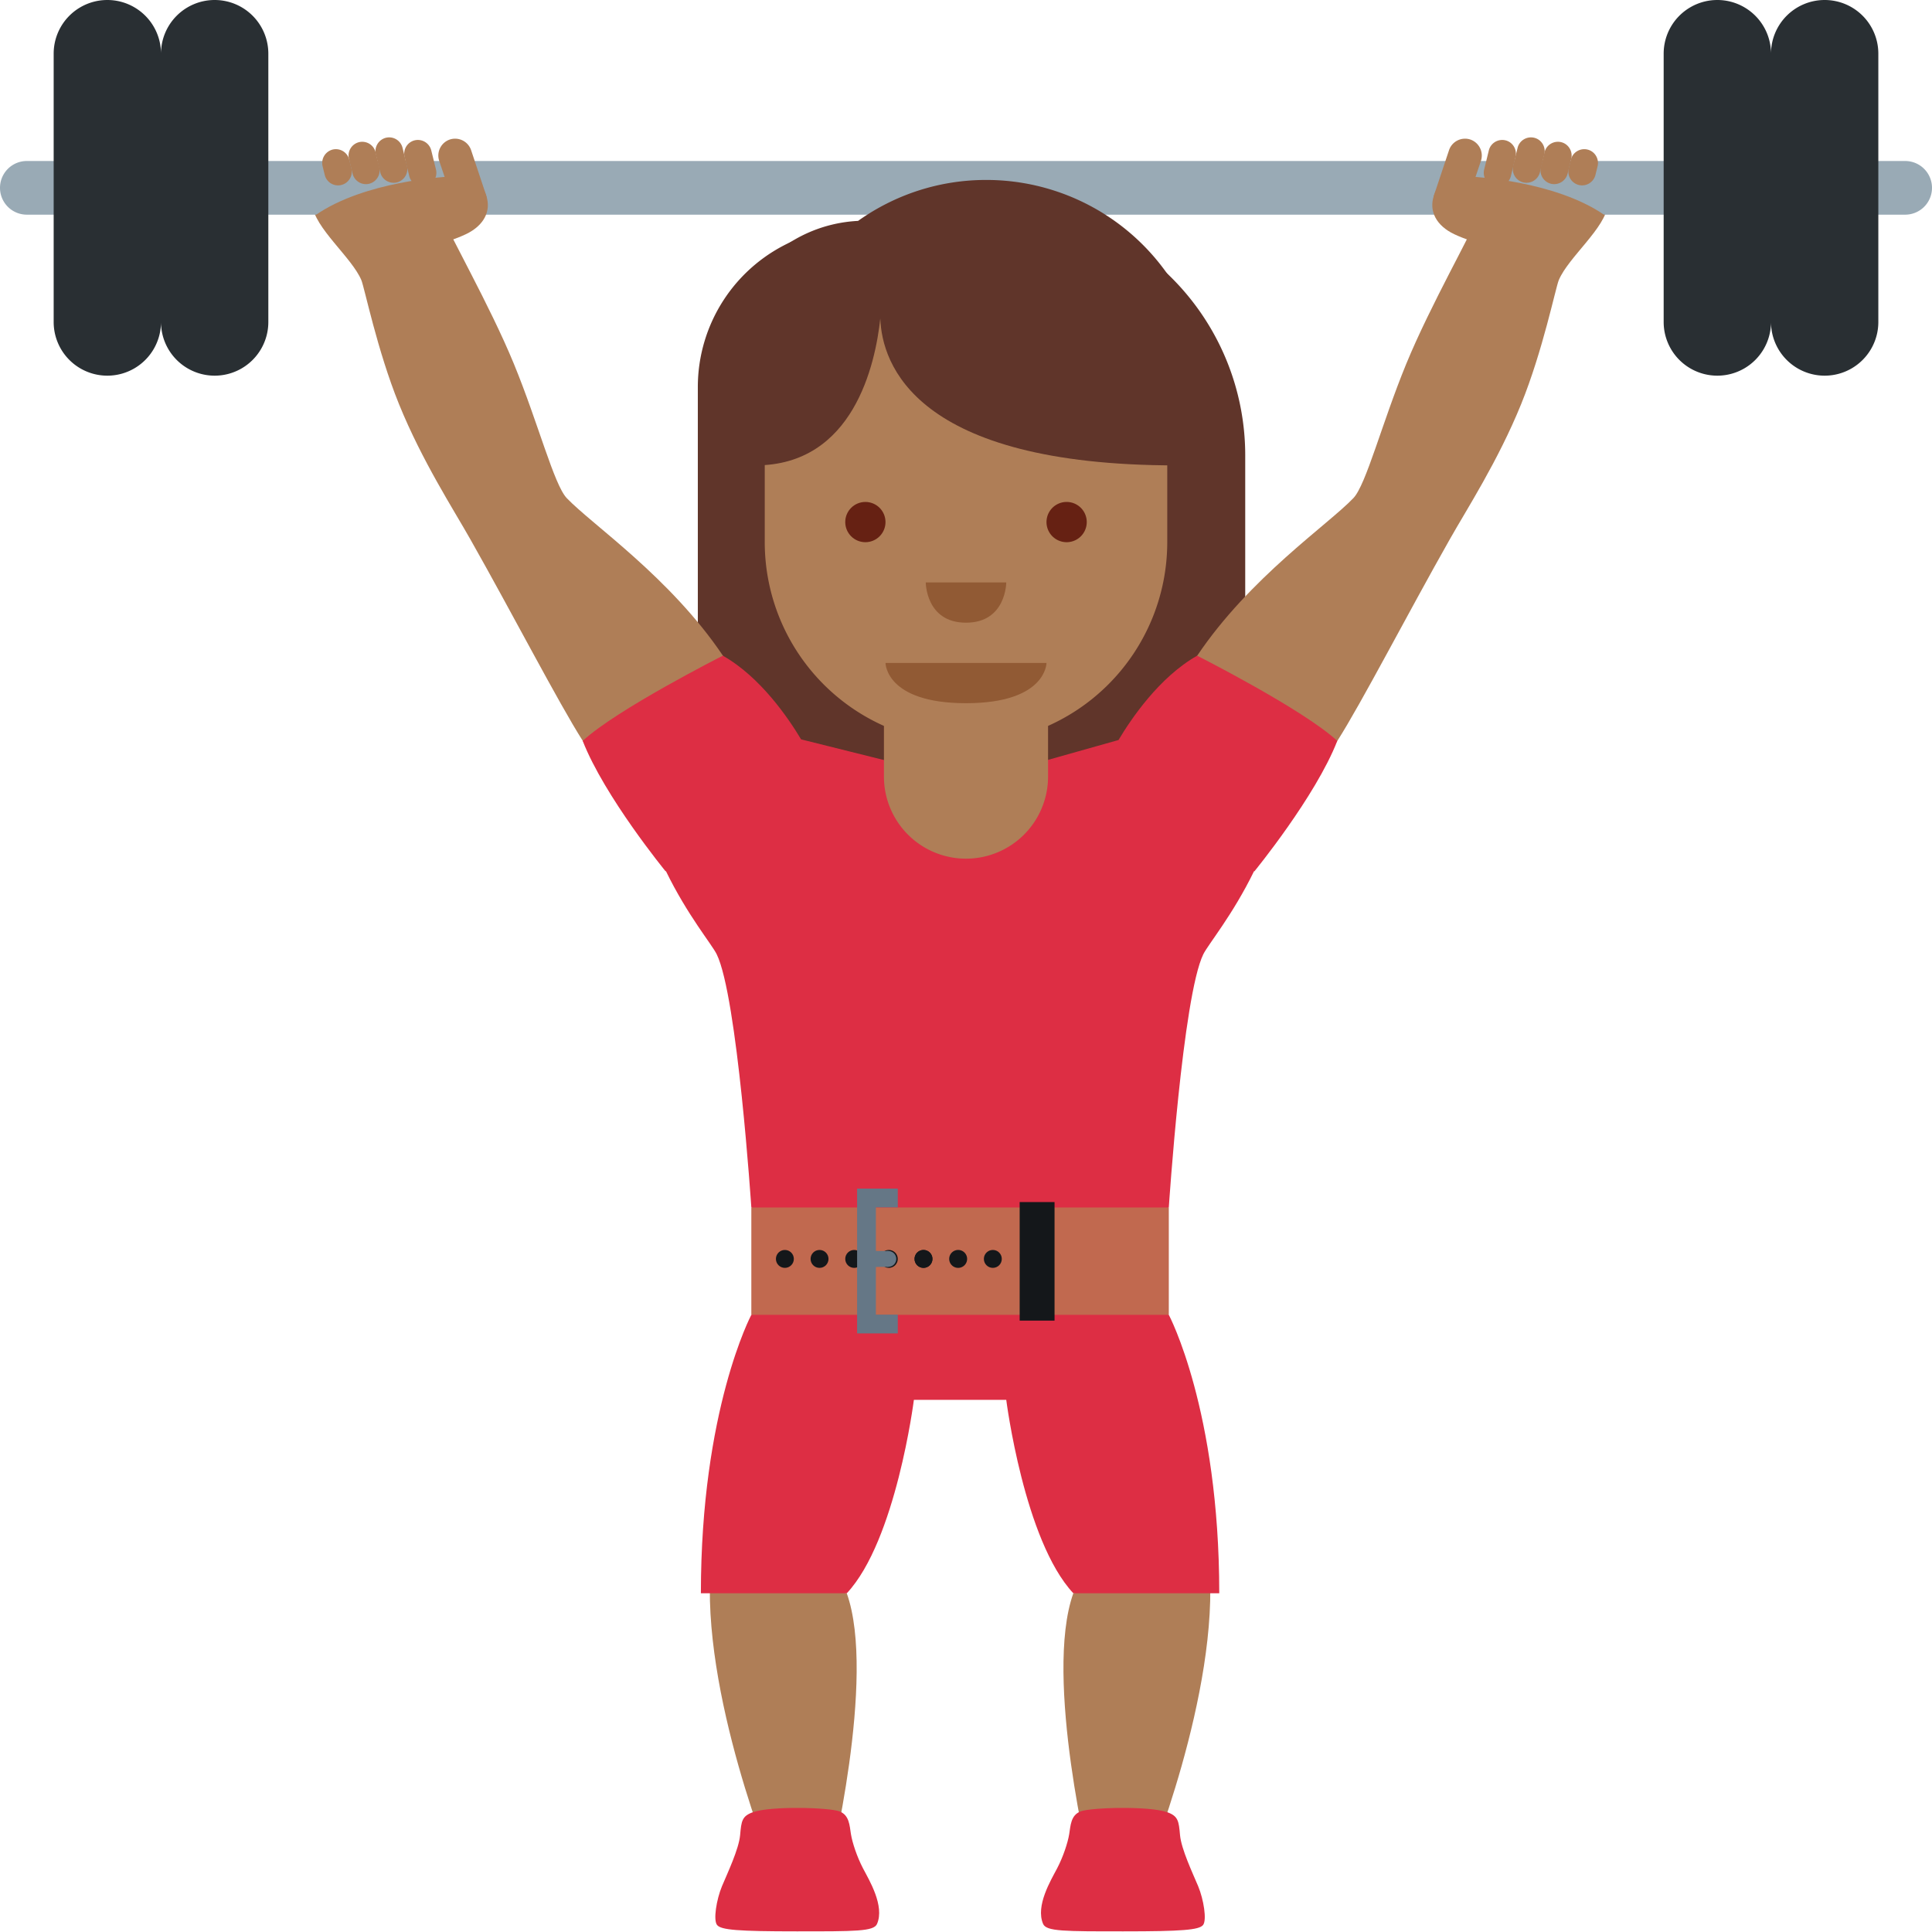 <?xml version="1.0" encoding="utf-8"?><!-- Скачано с сайта svg4.ru / Downloaded from svg4.ru -->
<svg width="800px" height="800px" viewBox="0 0 36 36" xmlns="http://www.w3.org/2000/svg" xmlns:xlink="http://www.w3.org/1999/xlink" aria-hidden="true" role="img" class="iconify iconify--twemoji" preserveAspectRatio="xMidYMid meet">
<path fill="#60352A" d="M18.528 3.81c-.731 0-1.421.173-2.037.472a2.975 2.975 0 0 0-3.488 2.928v5.1h.007c.078 2.748 2.326 4.954 5.093 4.954s5.015-2.206 5.093-4.954h.007V8.485a4.675 4.675 0 0 0-4.675-4.675z">
</path>
<path fill="#AF7E57" d="M15.447 34.875h-1.02s-1.384-3.348-1.18-5.736l2.531.549c.56 1.564-.331 5.187-.331 5.187zm4.885 0h1.02s1.384-3.348 1.18-5.736L20 29.688c-.559 1.564.332 5.187.332 5.187z">
</path>
<path fill="#DD2E44" d="M13.452 35.149c.102-.243.316-.694.339-.955c.023-.261.034-.354.238-.426c.345-.121 1.427-.087 1.613-.016c.185.071.188.263.214.424c.026.161.113.424.226.64s.406.697.26 1.034c-.061.14-.402.138-1.497.138s-1.408-.026-1.483-.118s-.011-.477.09-.721zm8.875 0c-.102-.243-.316-.694-.339-.955c-.023-.261-.034-.354-.238-.426c-.345-.121-1.427-.087-1.613-.016c-.185.071-.188.263-.214.424c-.026.161-.113.424-.226.64s-.406.697-.26 1.034c.061.14.402.138 1.497.138s1.408-.026 1.483-.118c.074-.092.011-.477-.09-.721z">
</path>
<path fill="#AF7E57" d="M8.31 4.156c.011.127.814 1.525 1.266 2.625c.452 1.1.747 2.25.984 2.5c.476.499 1.926 1.474 2.911 2.937c.985 1.464-1.977 2.58-2.611 1.588c-.451-.706-1.309-2.368-2.097-3.759c-.304-.54-.897-1.454-1.328-2.516c-.406-1-.642-2.168-.702-2.312c-.179-.425-.879-.977-.913-1.407c0 0 2.454-.084 2.49.344zm19.159 0c-.011.127-.814 1.525-1.266 2.625c-.452 1.1-.747 2.25-.984 2.5c-.476.499-1.926 1.474-2.911 2.937c-.985 1.464 1.977 2.58 2.611 1.588c.451-.706 1.309-2.368 2.097-3.759c.304-.54.897-1.454 1.328-2.516c.406-1 .642-2.168.702-2.312c.178-.425.878-.977.912-1.406c0-.001-2.453-.085-2.489.343z">
</path>
<path fill="#99AAB5" d="M36 3.5a.5.5 0 0 1-.5.5H.5a.5.5 0 0 1 0-1h35a.5.5 0 0 1 .5.5z">
</path>
<path fill="#292F33" d="M34 0a1 1 0 0 0-1 1a1 1 0 1 0-2 0v5a1 1 0 1 0 2 0a1 1 0 1 0 2 0V1a1 1 0 0 0-1-1zM4 0a1 1 0 0 0-1 1a1 1 0 1 0-2 0v5a1 1 0 1 0 2 0a1 1 0 1 0 2 0V1a1 1 0 0 0-1-1z">
</path>
<path fill="#DD2E44" d="M24.918 13.806c-.625-.583-2.611-1.588-2.611-1.588c-.709.401-1.237 1.188-1.465 1.571l-1.398.394h-2.89l-1.627-.406c-.231-.387-.755-1.162-1.458-1.559c0 0-1.986 1.004-2.611 1.588c.406 1.039 1.543 2.428 1.543 2.428l.008-.001c.4.821.854 1.362.945 1.547c.386.781.646 4.72.646 4.72l4 1.5l3.779-1.5s.26-3.939.643-4.719c.091-.185.545-.727.945-1.547l.008.001c0-.001 1.138-1.39 1.543-2.429z">
</path>
<path fill="#AF7E57" d="M16.471 11.412v3.059a1.529 1.529 0 1 0 3.058 0v-3.059h-3.058z">
</path>
<path fill="#60352A" d="M18.375 3.353c-.89 0-1.712.284-2.386.763a2.62 2.62 0 0 0-2.49 2.612c0 1.156.005 2.613 1.529 3.156a4.125 4.125 0 1 0 3.347-6.531z">
</path>
<path fill="#AF7E57" d="M21.75 5.602h-7.5v4.5a3.75 3.75 0 1 0 7.5 0v-4.5z">
</path>
<path fill="#60352A" d="M18 4l-3.924 1.533v3.139c1.831 0 2.236-1.893 2.327-2.737c.031.844.639 2.737 5.52 2.737V5.533L18 4z">
</path>
<path fill="#915A34" d="M19.5 12.353h-3s0 .75 1.5.75s1.5-.75 1.5-.75z">
</path>
<circle fill="#662113" cx="16.125" cy="9.728" r=".375">
</circle>
<path fill="#662113" d="M20.25 9.728a.375.375 0 1 1-.75 0a.375.375 0 0 1 .75 0z">
</path>
<path fill="#915A34" d="M17.25 10.853h1.5s0 .75-.75.75s-.75-.75-.75-.75z">
</path>
<g fill="#AF7E57">
<path d="M27.096 4.363c-.33-.157-.476-.428-.377-.719l.003-.01c.099-.291.291-.346.738-.339c0 0 1.521.076 2.437.712c0 0-.199.304-.447.56l-.003.01c-.101.29-1.614.137-2.351-.214z">
</path>
<path d="M27.843 3.47a.257.257 0 0 1-.188-.31l.087-.357c.033-.137.173-.221.31-.188s.221.173.188.31l-.087.357a.258.258 0 0 1-.31.188zm-.445-.87a.315.315 0 0 0-.397.197l-.279.837c-.055.164.168-.068.332-.013a.314.314 0 0 0 .397-.196l.144-.427a.316.316 0 0 0-.197-.398z">
</path>
<path d="M28.384 3.399a.257.257 0 0 1-.188-.31l.082-.334c.033-.137.173-.221.31-.188s.221.173.188.31l-.082.334a.258.258 0 0 1-.31.188z">
</path>
<path d="M28.9 3.424a.257.257 0 0 1-.188-.31l.068-.277c.033-.137.173-.221.31-.188s.221.173.188.31l-.068.277a.258.258 0 0 1-.31.188z">
</path>
<path d="M29.419 3.447a.257.257 0 0 1-.188-.31l.04-.162c.033-.137.173-.221.31-.188s.221.173.188.31l-.04.162a.257.257 0 0 1-.31.188z">
</path>
</g>
<g fill="#AF7E57">
<path d="M8.683 4.363c.33-.157.476-.428.377-.719l-.003-.01c-.1-.29-.292-.346-.738-.339c0 0-1.521.076-2.437.712c0 0 .199.304.447.56l.003.01c.1.29 1.614.137 2.351-.214z">
</path>
<path d="M7.936 3.47a.257.257 0 0 0 .188-.31l-.088-.357a.257.257 0 0 0-.31-.188a.257.257 0 0 0-.187.31l.087.357a.258.258 0 0 0 .31.188zm.445-.87a.315.315 0 0 1 .397.197l.279.837c.055.164-.168-.068-.332-.013a.314.314 0 0 1-.397-.196l-.144-.427a.315.315 0 0 1 .197-.398z">
</path>
<path d="M7.395 3.399a.257.257 0 0 0 .188-.31l-.082-.334a.257.257 0 0 0-.31-.188a.258.258 0 0 0-.188.31l.082.334a.258.258 0 0 0 .31.188z">
</path>
<path d="M6.879 3.424a.258.258 0 0 0 .188-.31l-.068-.277a.257.257 0 0 0-.309-.188a.257.257 0 0 0-.188.31l.068.277a.256.256 0 0 0 .309.188z">
</path>
<path d="M6.36 3.447a.257.257 0 0 0 .188-.31l-.04-.162a.257.257 0 0 0-.31-.188a.258.258 0 0 0-.187.31l.04.162a.255.255 0 0 0 .309.188z">
</path>
</g>
<path fill="#DD2E44" d="M21.779 24.5L18 23l-4 1.5s-.94 1.766-.94 5.188h2.719c.917-.979 1.25-3.604 1.25-3.604h1.721s.333 2.625 1.25 3.604h2.719c0-3.422-.94-5.188-.94-5.188z">
</path>
<path fill="#C1694F" d="M14 22.5h7.779v2H14z">
</path>
<path fill="#14171A" d="M19 22.399h.65v2.209H19z">
</path>
<circle fill="#14171A" cx="18.5" cy="23.458" r=".167">
</circle>
<path fill="#14171A" d="M18.021 23.458a.167.167 0 0 1-.334 0a.167.167 0 0 1 .334 0z">
</path>
<circle fill="#14171A" cx="17.208" cy="23.458" r=".167">
</circle>
<circle fill="#14171A" cx="16.562" cy="23.458" r=".167">
</circle>
<circle fill="#14171A" cx="15.917" cy="23.458" r=".167">
</circle>
<circle fill="#14171A" cx="15.271" cy="23.458" r=".167">
</circle>
<circle fill="#14171A" cx="14.625" cy="23.458" r=".167">
</circle>
<circle fill="#14171A" cx="17.208" cy="23.458" r=".167">
</circle>
<circle fill="#657786" cx="16.318" cy="23.458" r=".148">
</circle>
<circle fill="#657786" cx="16.553" cy="23.458" r=".148">
</circle>
<path fill="#657786" d="M16.318 23.31h.235v.297h-.235z">
</path>
<path fill="#657786" d="M16.729 24.846h-.758v-2.698h.758v.35h-.408v1.998h.408z">
</path>
</svg>
